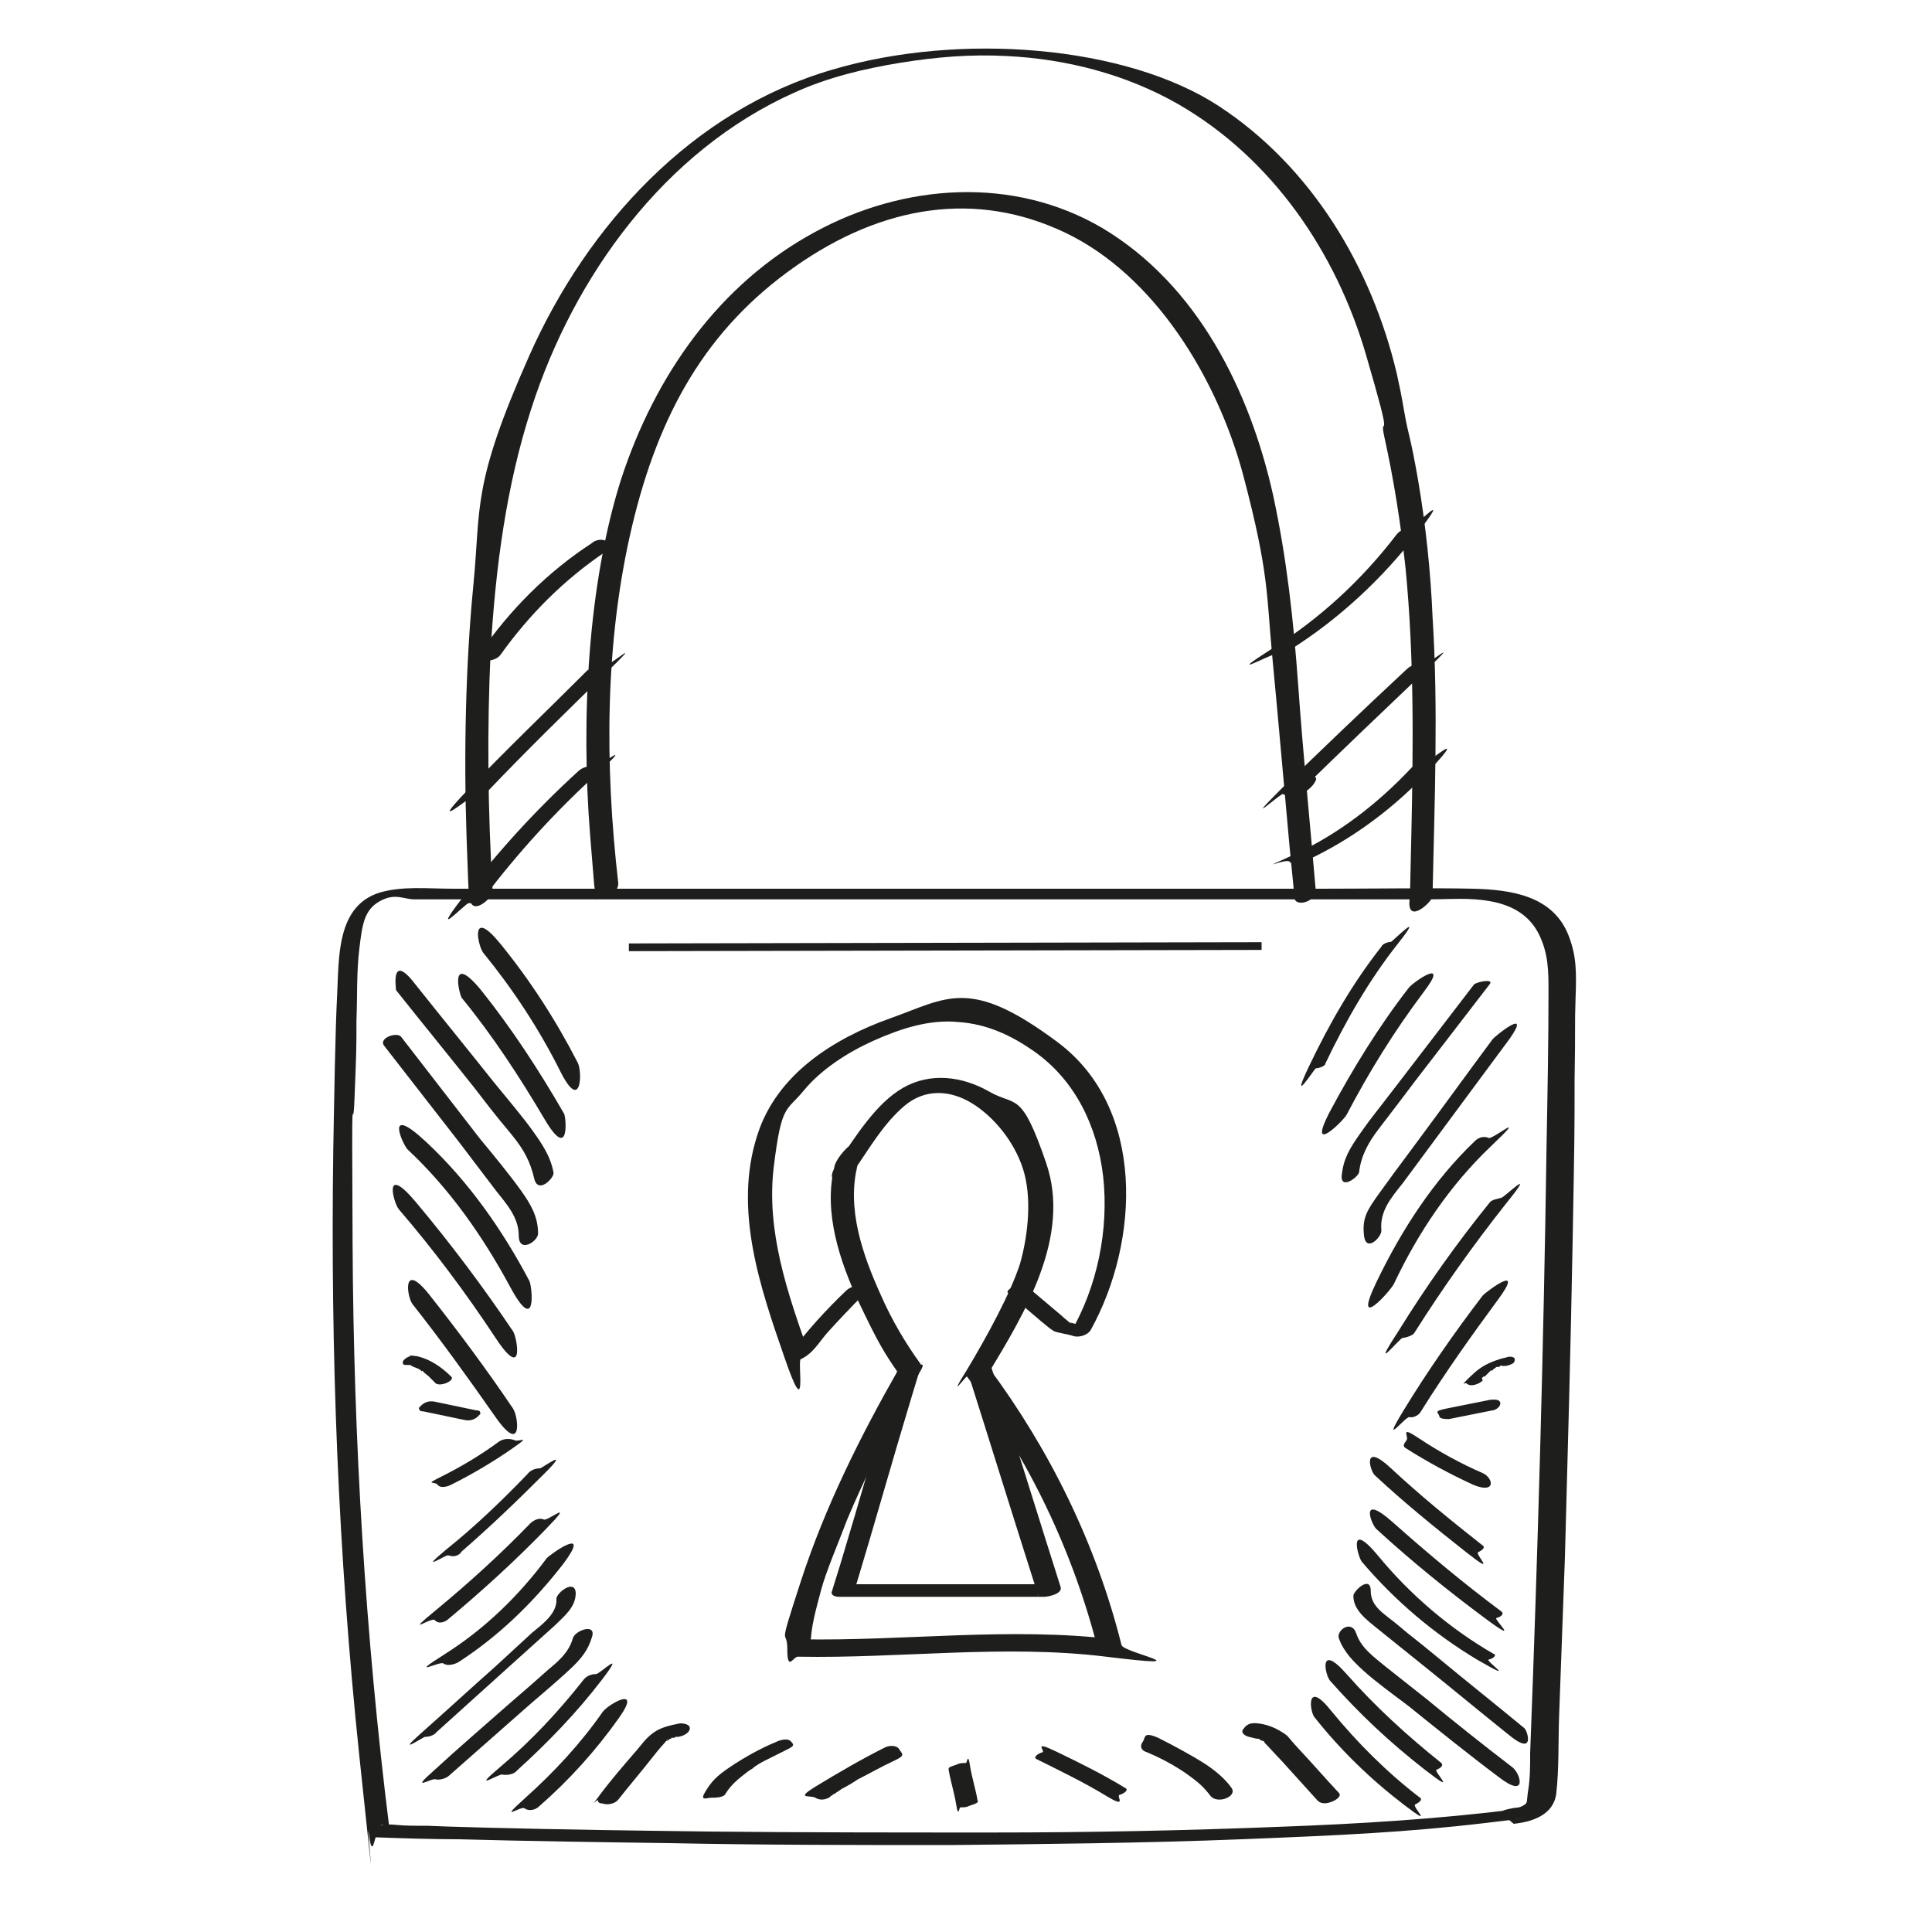 <svg xmlns="http://www.w3.org/2000/svg" xmlns:xlink="http://www.w3.org/1999/xlink" id="Calque_1" x="0px" y="0px" viewBox="0 0 200 200" style="enable-background:new 0 0 200 200;" xml:space="preserve">
<style type="text/css">
	.st0{fill:#1E1E1C;}
</style>
<g>
	<g>
		<g>
			<g>
				<g>
					<path class="st0" d="M156.7,188.8c1.9-0.2,4.1-0.9,4.4-3.1c0.3-2.6,0.2-5.4,0.3-8.1c0.2-5.4,0.4-11,0.6-16.4       c0.3-11,0.6-21.8,0.8-32.8c0.2-11,0.2-11.1,0.2-16.6c0.1-5.5,0-5.6,0.1-8.4c0.1-2.8,0.1-4.4-0.7-6.5c-1.6-4.2-6-4.8-9.9-4.9       c-3.9-0.1-10.5,0-15.8,0c-21.6,0-43.2,0-64.8,0s-11,0-16.6,0s-5.5,0-8.3,0s-5.3-0.3-7.7,0.4c-4.5,1.4-4.2,6.8-4.4,10.6       c-0.2,3.8-0.3,10.6-0.4,16c-0.3,21,0.5,41.9,2.7,62.8s0.6,5.4,1,8.1c0.3,2.6,0.6,0.3,0.7,0.3c2.9,0.1,5.8,0.2,8.6,0.2       c7.3,0.2,14.6,0.3,21.8,0.4c9.7,0.2,19.4,0.2,29,0.2c9.7-0.1,20.2-0.2,30.2-0.6s17-0.7,25.4-1.7s1.7-0.2,2.6-0.3       s1.3-0.2,1.4-0.7c0.1-0.5-0.7-0.5-1-0.4c-8,1-16.1,1.5-24.2,1.8c-10,0.4-20,0.6-29.9,0.6s-19.6,0-29.4-0.1       c-7.7-0.1-15.3-0.2-23-0.4c-7.7-0.2-4.8-0.2-7.2-0.2s-2.3-0.2-3.4-0.1c-1,0.2-0.1,0-0.2,0l0.7,0.3c-2.5-20-3.7-40.2-3.8-60.4       s0-10.1,0.2-15.1c0.2-5,0.2-5.3,0.2-8c0.1-2.7,0-5,0.3-7.5c0.3-2.5,0.5-4,2.1-4.9c1.6-0.9,2.5-0.2,3.6-0.2s2.6,0,4,0       c5.4,0,10.7,0,16,0c20.7,0,41.4,0,62.2,0c5,0,10.1,0,15.2,0s5,0,7.5,0s4.3-0.2,6.5,0.2c2.2,0.4,4,1.4,5,3.4c1,2,1,3.9,1,5.9       c0,5.3-0.1,10.6-0.2,15.9c-0.3,21-0.9,42.1-1.7,63c0,1.3,0,2.6-0.2,3.8c-0.2,1.3,0,1.3-0.5,1.6s-0.8,0.2-1.2,0.3       c-0.4,0.1-1.3,0.2-1.4,0.7c-0.1,0.5,0.7,0.5,1,0.4L156.7,188.8z"></path>
				</g>
				<g>
					<path class="st0" d="M88.6,120.9c1.5-2.2,2.9-4.6,5-6.4c2.1-1.8,4.7-1.7,7-0.3c2.3,1.4,4.4,4,5.3,6.8c0.9,2.8,0.6,6.6-0.3,9.8       c-1,3.1-3.4,7.5-5.5,11c-2.2,3.5,0,0.5,0,0.7c6.4,8.5,11,18.1,13.6,28.4l1.6-1.2c-10.8-1.3-21.7,0.2-32.5,0l1.1,0.8       c0-2,0.6-4,1.1-5.9s1.8-4.9,2.7-7.3c1.8-4.3,4-8.6,6.2-12.8c2.2-4.2,1-1.8,1.4-2.6c0.5-0.9,0-0.5,0-0.7c-1.6-2.2-3-4.6-4.1-7.1       c-1.9-4.2-3.6-9-2.4-13.6c1.2-4.6-2.2-0.9-2.4,0.2c-1.2,4.7,0.5,9.8,2.5,14.1c2,4.2,2.6,5.2,4.2,7.5v-0.7       c-4,7-7.7,14.4-10.2,22.1s-1.4,4.6-1.4,7s0.6,0.8,1.1,0.8c10.6,0.2,21.3-1.3,31.9,0c10.6,1.3,1.8-0.4,1.6-1.2       c-2.6-10.4-7.4-20.2-13.8-28.8v0.7c3.8-6.3,8.6-14.2,6-21.8c-2.6-7.6-3.1-5.8-5.9-7.4s-6.1-2-8.9-0.4s-4.9,5-6.8,7.8       c-1.9,2.8,1.4,1.7,2,0.7L88.6,120.9z"></path>
				</g>
			</g>
			<g>
				<path class="st0" d="M148.3,92.5c0.2-9.5,0.6-19.1,0-28.6c-0.2-4.7-0.7-9.5-1.5-14.2c-0.8-4.6-1-4.6-1.4-6.9s-0.5-2.7-0.8-4.1      c-2.6-11-8.8-21.4-18.4-27.7S99.4,3.3,86.2,7.2c-14.5,4.2-25.4,16.1-31.4,29.6s-5,15.6-5.8,23.8S48,78,48.3,86.7      s0.2,4.2,0.3,6.2c0.2,2.1,2.4,0,2.4-0.6c-0.5-8.3-0.6-16.7-0.2-25.1c0.5-8.4,1.6-16.9,4.2-24.9c4.4-13.7,13.8-26.7,27.2-32.7      c3.5-1.6,7.3-2.5,11-3.1s7.3-0.9,11-0.7c6.2,0.3,12.4,1.9,17.8,5c9.7,5.6,16.3,15.3,19.4,25.9s1.3,5.7,1.9,8.5      c1,4.5,1.7,9,2.2,13.6c0.9,9.2,0.8,18.5,0.6,27.7s-0.1,4.6-0.2,6.9c-0.1,2.2,2.3,0,2.4-0.6l0,0V92.5z"></path>
			</g>
			<g>
				<path class="st0" d="M136.2,92.1c-0.6-7-1.3-14-1.8-21s-1.2-13.3-2.6-19.8c-2.4-10.8-7.8-21.8-17.7-27.7      c-9.2-5.4-20.5-4.6-29.7,0.4c-10,5.4-16.6,14.9-20.1,25.6c-3.4,10.7-4.2,24.6-3.2,37c1,12.3,0.3,3.5,0.5,5.4s2.5,0.6,2.4-0.6      c-1.4-12.2-1.4-24.9,1.4-36.8c2.8-11.9,7.8-20.6,16.9-27s18.8-7.9,28-3.5s15.7,15,18.4,25.1c2.7,10.2,2.4,12.4,3,18.7      c0.6,6.3,1.2,13.2,1.8,19.8l0.5,5.1C133.9,94,136.3,93.4,136.2,92.1L136.2,92.1L136.2,92.1z"></path>
			</g>
		</g>
		<g>
			<path class="st0" d="M61.3,56.2c-4.6,3-8.5,6.9-11.6,11.4c-3.1,4.5,0.3,0.7,0.6,0.8c0.6,0,1.2-0.2,1.5-0.6     c3-4.2,6.6-7.8,10.9-10.7s0.6-0.7,0.2-1C62.4,55.7,61.6,55.9,61.3,56.2L61.3,56.2L61.3,56.2z"></path>
		</g>
		<g>
			<path class="st0" d="M60.9,69.3c-4.2,4.2-8.5,8.3-12.6,12.6s0.3,0.6,0.6,0.6c0.6,0,1.2-0.2,1.6-0.6c4-4.2,8.1-8.2,12.3-12.3     s0.3-0.6-0.2-0.7s-1.3,0.1-1.7,0.5l0,0L60.9,69.3z"></path>
		</g>
		<g>
			<path class="st0" d="M59.9,79.8c-4.4,4-8.4,8.4-12,13.1c-3.6,4.7,0.3,0.6,0.6,0.6c0.6,0,1.2-0.2,1.6-0.6     c3.5-4.6,7.4-8.9,11.7-12.8c4.2-3.9,0.2-0.7-0.2-0.8S60.3,79.4,59.9,79.8L59.9,79.8z"></path>
		</g>
		<g>
			<path class="st0" d="M144.6,55.3c-3.6,4.7-7.9,8.7-13,11.9c-5,3.2-0.2,0.6,0.2,0.6c0.4,0.1,1.2-0.2,1.7-0.5     c5.1-3.2,9.6-7.4,13.3-12.2c3.7-4.8-0.3-0.6-0.6-0.6C145.8,54.6,145,54.8,144.6,55.3L144.6,55.3z"></path>
		</g>
		<g>
			<path class="st0" d="M145.6,69.3c-4.4,4.1-8.7,8.2-13,12.4c-4.2,4.2,0,0.4,0.2,0.5c1.1,0.6,2.7-0.2,3.3-1.2s-0.8-0.4-1-0.4     c-0.5,0-1.1,0.2-1.4,0.7c1.1,0,1.4,0,1-0.2l0.2,0.5c4.2-4.1,8.4-8.1,12.6-12.1s0.3-0.6-0.2-0.7C146.9,68.6,146.1,68.8,145.6,69.3     L145.6,69.3L145.6,69.3z"></path>
		</g>
		<g>
			<path class="st0" d="M146,79.6c-3.4,3.6-7.4,6.7-11.9,8.8c-4.6,2.1-1,0.4-0.6,0.8c0.3,0.4,1.3,0.1,1.5,0c5-2.3,9.4-5.6,13.2-9.7     c3.8-4.1-0.3-0.6-0.6-0.6C147,78.9,146.3,79.2,146,79.6L146,79.6L146,79.6z"></path>
		</g>
		<g>
			<path class="st0" d="M104.4,133.9l3.4,2.9c0.4,0.3,0.8,0.7,1.3,1c0.5,0.2,1.4,0.3,2,0.5c0.6,0.2,1.5-0.1,1.8-0.6     c5.1-9.2,5.7-23-3.4-29.8s-11.4-4.6-17.3-2.5c-5.9,2.1-11.8,5.8-13.8,12.1c-2.5,7.7,0.3,15.8,2.8,23c2.5,7.3,1.3,0.3,1.7,0.2     c1.3-0.6,1.9-1.8,2.8-2.8s2.5-2.7,3.8-4c1.3-1.3,0.2-0.7-0.2-0.8c-0.5-0.1-1.3,0.1-1.7,0.5c-2.1,2-4.1,4.2-5.8,6.5l0.6-0.5     l-0.4,0.2l1.7,0.2c-2.2-6.2-4.4-12.6-3.6-19.2c0.8-6.6,1.3-5.7,3.1-7.9s4.6-4,7.3-5.2c2.7-1.2,5.7-2.2,8.7-1.9     c3,0.2,5.5,1.4,7.8,3c4.3,3,6.6,7.8,7.2,13c0.6,5.5-0.6,11.4-3.4,16.2l1.8-0.6c-0.2,0-1.9-0.6-2-0.5c0.1-0.2,0.6,0.4,0-0.1     c-0.6-0.5-0.5-0.4-0.7-0.6l-3.2-2.7C106,132.5,103.8,133.5,104.4,133.9L104.4,133.9L104.4,133.9z"></path>
		</g>
		<g>
			<g>
				<path class="st0" d="M143,98c-3,3.8-5.4,8-7.5,12.4c-2.1,4.4,0.6,0.2,0.7,0.2c0.2,0,1-0.2,1-0.5c2.1-4.4,4.5-8.6,7.5-12.4      c3-3.8-0.6-0.2-0.7-0.2C143.7,97.5,143.1,97.7,143,98L143,98z"></path>
			</g>
			<g>
				<path class="st0" d="M145.8,102.3c-3.1,4-5.8,8.4-8.2,12.9c-2.3,4.5,1.4,0.9,1.8,0.2c2.3-4.4,4.9-8.6,7.9-12.6      C150.3,98.9,146.2,101.7,145.8,102.3L145.8,102.3z"></path>
			</g>
			<g>
				<path class="st0" d="M152.6,101.9c-2.6,3.4-5.3,6.9-7.9,10.3c-2.6,3.4-2.6,3.3-3.8,5c-1.2,1.7-1.8,2.7-2,4.4      c-0.2,1.7,1.8,0.2,1.8-0.3c0.2-1.7,1-3.1,2-4.4s2.6-3.4,3.8-5l7.7-10C154.7,101.3,153,101.6,152.6,101.9L152.6,101.9      L152.6,101.9z"></path>
			</g>
			<g>
				<path class="st0" d="M154.5,107.6c-2.6,3.5-5.2,7.1-7.8,10.6c-2.6,3.5-2.6,3.5-3.9,5.3s-1.8,2.6-1.6,4.4      c0.2,1.8,1.8,0.2,1.8-0.5c-0.2-2,1-3.4,2.2-4.9l3.7-5c2.5-3.4,4.9-6.6,7.4-10C158.6,104.2,154.8,107.2,154.5,107.6L154.5,107.6      L154.5,107.6z"></path>
			</g>
			<g>
				<path class="st0" d="M152.7,118.1c-4.3,4.1-7.6,9.2-10.2,14.6c-2.6,5.4,1.4,1,1.8,0.2c2.5-5.3,5.8-10.2,10-14.2s0.2-0.7-0.2-0.9      C153.7,117.6,153.1,117.7,152.7,118.1L152.7,118.1L152.7,118.1z"></path>
			</g>
			<g>
				<path class="st0" d="M154.2,124.5c-3.4,4.2-6.6,8.7-9.5,13.4c-3,4.6,0.2,0.6,0.5,0.6c0.2,0,1-0.2,1.2-0.5      c2.9-4.6,6.1-9.1,9.5-13.4c3.4-4.2-0.2-0.6-0.5-0.6C155,124.1,154.4,124.2,154.2,124.5L154.2,124.5z"></path>
			</g>
			<g>
				<path class="st0" d="M153.5,134.1c-2.9,3.8-5.7,7.8-8.2,11.9s0.2,0.6,0.6,0.7s1-0.2,1.2-0.6c2.5-4,5.2-7.8,8-11.6      S154,133.6,153.5,134.1L153.5,134.1L153.5,134.1z"></path>
			</g>
			<g>
				<path class="st0" d="M147,186.1c-3.4-2.6-6.5-5.7-9.2-9c-2.7-3.4-2.2,0.2-1.7,0.7c2.7,3.4,5.8,6.4,9.2,9c3.4,2.6,0.8,0.2,1.2,0      C146.9,186.6,147.3,186.3,147,186.1L147,186.1z"></path>
			</g>
			<g>
				<path class="st0" d="M149.2,182.5c-3.5-2.8-6.8-5.8-9.8-9.2c-3-3.4-2.2,0.2-1.7,0.7c3,3.4,6.2,6.4,9.8,9.2      c3.6,2.8,0.9,0.2,1.2,0C149,183.1,149.5,182.8,149.2,182.5L149.2,182.5z"></path>
			</g>
			<g>
				<path class="st0" d="M156.5,182.9c-3-2.3-5.9-4.6-8.8-7l-4.3-3.4c-1.2-1-2.5-1.9-3-3.4s-2.1-0.3-1.8,0.5      c0.5,1.4,1.5,2.4,2.6,3.4s3,2.4,4.6,3.6c3.1,2.5,6.2,5,9.4,7.4C158.2,186.3,157.4,183.5,156.5,182.9L156.5,182.9L156.5,182.9z"></path>
			</g>
			<g>
				<path class="st0" d="M157.8,178.9c-2.9-2.4-5.8-4.7-8.7-7.1c-2.9-2.4-2.9-2.3-4.3-3.5c-1.4-1.2-2.9-1.9-2.9-3.6s-1.8,0-1.8,0.5      c0,1.5,1.4,2.5,2.5,3.4l4.6,3.7c3,2.4,6,4.9,9,7.3C159,181.9,158.1,179.1,157.8,178.9L157.8,178.9L157.8,178.9z"></path>
			</g>
			<g>
				<path class="st0" d="M154.6,171.2c-4.5-2.6-8.6-6.1-11.9-10.1s-2.1,0.2-1.7,0.6c3.4,4,7.4,7.4,11.9,10.1c4.5,2.6,0.8,0.1,1.2,0      C154.6,171.7,155,171.3,154.6,171.2L154.6,171.2z"></path>
			</g>
			<g>
				<path class="st0" d="M155.4,166.8c-3.9-2.9-7.6-6-11.2-9.2c-3.6-3.2-2.2,0.3-1.7,0.7c3.6,3.3,7.3,6.3,11.2,9.2s0.9,0.1,1.2,0      C155.3,167.4,155.8,167.1,155.4,166.8L155.4,166.8L155.4,166.8z"></path>
			</g>
			<g>
				<path class="st0" d="M153.5,160c-3.3-2.6-6.5-5.2-9.5-8c-3-2.8-2.2,0.2-1.7,0.7c3,2.8,6.2,5.4,9.5,8c3.3,2.6,0.9,0.2,1.2,0      C153.4,160.5,153.8,160.2,153.5,160L153.5,160z"></path>
			</g>
			<g>
				<path class="st0" d="M145.5,149.9c2.2,1.4,4.6,2.7,7,3.8c2.4,1,2.1-0.7,1-1.2c-2.3-1-4.5-2.2-6.6-3.6c-2.1-1.4-1-0.2-1.3,0.2      S145.2,149.7,145.5,149.9L145.5,149.9L145.5,149.9z"></path>
			</g>
			<g>
				<path class="st0" d="M150,146.9l4.5-0.9c0.3,0,0.9-0.4,0.8-0.8c-0.1-0.4-0.7-0.3-1-0.3c-1.5,0.3-3,0.6-4.5,0.9      c-1.5,0.3-0.9,0.4-0.8,0.8C149,146.9,149.7,146.9,150,146.9L150,146.9z"></path>
			</g>
			<g>
				<path class="st0" d="M153.4,142.7c0,0,0.1-0.2,0.2-0.2s0,0,0,0s0,0,0.1,0c0.1-0.1,0.2-0.2,0.3-0.3c0.1-0.1,0.2-0.2,0.3-0.3      c0.1-0.2,0,0,0.1,0c0,0-0.2,0.1,0,0c0.2-0.1,0.2-0.1,0.2-0.2c0.2,0,0.2-0.2,0.4-0.2c0.2-0.1,0,0,0,0s0,0,0.1,0      c0,0,0.2,0,0.2-0.1s0.2,0,0.2,0c0.1,0-0.2,0,0,0s0,0,0.1,0h0.2c0,0,0.4,0,0,0c0.2,0,0.5-0.1,0.7-0.2s0.3-0.2,0.3-0.4      c0.1-0.4-0.6-0.4-0.8-0.3c-0.9,0.2-1.7,0.5-2.4,0.9c-0.7,0.4-1.3,1-1.8,1.5c-0.6,0.6-0.1,0.2,0,0.3s0.3,0.2,0.5,0.2      c0.4,0,0.9-0.2,1.2-0.5l0,0L153.4,142.7z"></path>
			</g>
		</g>
		<g>
			<g>
				<path class="st0" d="M64,186.3c1.1-1.4,2.3-2.8,3.4-4.2c1.1-1.4,1-1.2,1.5-1.8c0.6-0.6,0.1,0,0.2-0.1c0.2-0.2-0.2,0.1,0,0      c0.2-0.1,0.2-0.1,0.2-0.2c0.2-0.1-0.2,0,0,0c0.2,0,0.2,0,0.2-0.1c0.3-0.2-0.2,0,0.1,0s0.2,0,0.3-0.1c0.2,0-0.1,0,0.2,0      c0.4,0,1.2-0.3,1.3-0.8c0.1-0.5-0.6-0.6-1-0.6c-1,0.2-2,0.4-2.8,1c-0.8,0.6-1.1,1.1-1.7,1.8c-1.3,1.5-2.6,3-3.8,4.6      s-0.2,0.3-0.2,0.6c0,0.2,0.2,0.3,0.5,0.3c0.5,0.2,1.3,0,1.6-0.4l0,0V186.3z"></path>
			</g>
			<g>
				<path class="st0" d="M75.1,185.7c0.6-1,1.4-1.6,2.3-2.3c1-0.7,0.2-0.1,0.2-0.2c-0.1,0,0,0,0.1,0c0.2-0.1,0.3-0.2,0.4-0.3      c0.3-0.2,0.6-0.4,1-0.6c0.8-0.4,1.4-0.7,2.2-1.1c0.8-0.4,1-0.5,0.6-0.9c-0.3-0.4-1.1-0.2-1.5,0c-1.7,0.7-3.3,1.6-4.8,2.6      c-1.5,1-2,1.6-2.6,2.6s0.2,0.6,0.6,0.6S74.9,186.1,75.1,185.7L75.1,185.7L75.1,185.7z"></path>
			</g>
			<g>
				<path class="st0" d="M85.8,186.1c0,0,0.3-0.2,0.2-0.2c0.2,0,0.2-0.2,0.4-0.2c0.2-0.2,0.5-0.3,0.7-0.5c0.6-0.3,1.1-0.6,1.7-1      c1.2-0.6,2.4-1.3,3.7-1.9c1.3-0.6,0.9-0.7,0.6-1.2c-0.3-0.5-1.1-0.4-1.5-0.2c-2.4,1.2-4.8,2.6-7.1,4c-2.3,1.4-0.6,0.9-0.1,1.2      S85.4,186.3,85.8,186.1L85.8,186.1L85.8,186.1z"></path>
			</g>
			<g>
				<path class="st0" d="M138.6,185.6c-1.4-1.5-2.7-3-4.1-4.5c-1.4-1.5-1-1.3-1.8-1.8s-1.6-0.8-2.5-0.9s-1.2,0.2-1.5,0.6      s0.2,0.7,0.6,0.8c0.4,0.1,0.7,0.2,1,0.2c0.2,0.1,0.2,0.2,0.4,0.2c0.2,0.1,0.2,0.1,0.2,0.2c0.1,0,0,0,0,0      c0.6,0.6,1.1,1.2,1.7,1.8l3.8,4.2c0.4,0.4,1,0.3,1.5,0.1C138.4,186.3,138.9,185.9,138.6,185.6L138.6,185.6L138.6,185.6z"></path>
			</g>
			<g>
				<path class="st0" d="M127.5,185.1c-0.7-1-1.8-1.9-2.9-2.6c-1.1-0.7-3.1-1.8-4.7-2.6c-1.6-0.7-1.3,0-1.6,0.4      c-0.3,0.4-0.2,0.8,0.2,1c1.5,0.6,3,1.4,4.3,2.3c1.4,1,1.8,1.4,2.5,2.3S128.1,186,127.5,185.1L127.5,185.1L127.5,185.1z"></path>
			</g>
			<g>
				<path class="st0" d="M116.5,185.1c-2.3-1.4-4.7-2.6-7.2-3.8s-1,0-1.4,0.1s-1,0.5-0.6,0.7c2.4,1.2,4.9,2.4,7.2,3.8      c2.3,1.4,1,0,1.4-0.1S116.9,185.3,116.5,185.1L116.5,185.1z"></path>
			</g>
			<g>
				<path class="st0" d="M98.2,183.2c0.2,1.2,0.6,2.4,0.8,3.7s0.3,0.2,0.4,0.2c0.2,0,0.6,0,0.8-0.1s0.6-0.2,0.8-0.3s0.3-0.2,0.2-0.3      c-0.2-1.2-0.6-2.4-0.8-3.7s-0.3-0.2-0.4-0.2c-0.2,0-0.6,0-0.8,0.1s-0.6,0.2-0.8,0.3S98.2,183,98.2,183.2L98.2,183.2z"></path>
			</g>
		</g>
		<g>
			<g>
				<path class="st0" d="M50,98.6c3.1,3.8,5.8,7.9,8,12.3c2.2,4.4,2.3,0,1.8-0.9c-2.2-4.3-4.9-8.5-8-12.3S49.4,97.7,50,98.6L50,98.6      z"></path>
			</g>
			<g>
				<path class="st0" d="M47.8,103.3c3.2,3.9,6,8.2,8.6,12.6s2.2-0.2,2-0.6c-2.6-4.5-5.4-8.8-8.6-12.8      C46.5,98.5,47.5,102.8,47.8,103.3L47.8,103.3L47.8,103.3z"></path>
			</g>
			<g>
				<path class="st0" d="M41,102.5c2.7,3.4,5.4,6.7,8.1,10.1c2.6,3.4,2.6,3.3,3.9,4.9c1.3,1.6,1.9,2.8,2.3,4.5      c0.4,1.7,2.1-0.1,2-0.6c-0.3-1.7-1.2-3-2.2-4.4c-1-1.4-2.7-3.4-4-5c-2.7-3.4-5.4-6.7-8.1-10.1C40.4,98.5,41,102.3,41,102.5      L41,102.5L41,102.5z"></path>
			</g>
			<g>
				<path class="st0" d="M39.8,108.3l7.7,9.9l3.8,5c1.1,1.4,2.4,2.8,2.4,4.7c0,1.9,2,0.6,2-0.2c0-1.8-0.8-3.1-1.8-4.5      c-1-1.4-2.7-3.5-4.2-5.3l-8.2-10.6C41,106.8,39.1,107.5,39.8,108.3L39.8,108.3L39.8,108.3z"></path>
			</g>
			<g>
				<path class="st0" d="M42.2,119c4.3,4,7.8,9,10.6,14.2c2.8,5.2,2.3,0,2-0.6c-2.8-5.3-6.3-10.3-10.7-14.4S41.7,118.5,42.2,119      L42.2,119z"></path>
			</g>
			<g>
				<path class="st0" d="M41.3,125.2c3.6,4.2,6.9,8.6,10,13.3s2.2-0.2,1.8-0.7c-3.1-4.6-6.4-9-10-13.3      C39.5,120.2,40.8,124.7,41.3,125.2L41.3,125.2z"></path>
			</g>
			<g>
				<path class="st0" d="M42.7,135c3,3.8,5.8,7.7,8.6,11.7s2.4,0,1.8-0.9c-2.7-4-5.6-7.9-8.6-11.7C41.6,130.4,42.1,134.2,42.7,135      L42.7,135z"></path>
			</g>
			<g>
				<path class="st0" d="M55.8,187c3.1-2.7,5.9-5.8,8.3-9.2c2.4-3.4-1.1-1.4-1.7-0.6c-2.3,3.3-5,6.2-8,8.9s-0.5,0.8-0.1,1.1      C54.7,187.5,55.4,187.4,55.8,187L55.8,187L55.8,187z"></path>
			</g>
			<g>
				<path class="st0" d="M53.5,183.3c3.2-2.9,6.2-6,8.8-9.4c2.6-3.4-0.2-0.6-0.6-0.6c-0.5,0-1,0.2-1.3,0.6c-2.6,3.3-5.4,6.3-8.6,9      s-0.2,0.7,0.2,0.8S53.2,183.7,53.5,183.3L53.5,183.3L53.5,183.3z"></path>
			</g>
			<g>
				<path class="st0" d="M46.5,183.8l8.4-7.4c1.4-1.2,2.7-2.3,4-3.5c1.3-1.2,2-2.1,2.4-3.5c0.4-1.4-1.8-0.6-2,0.2      c-0.4,1.4-1.4,2.3-2.5,3.2c-1,0.9-2.6,2.3-4,3.5c-2.6,2.3-5.3,4.6-7.9,7c-2.6,2.3-0.2,0.7,0.2,0.9      C45.5,184.3,46.2,184.1,46.5,183.8L46.5,183.8L46.5,183.8z"></path>
			</g>
			<g>
				<path class="st0" d="M45.2,179.3l8.2-7.4l4-3.6c1-1,2.2-1.9,2.2-3.4c-0.1-1.5-2,0-2,0.6c0.1,1.5-1.4,2.6-2.5,3.5l-3.8,3.5      c-2.6,2.3-5.2,4.7-7.8,7s0.3,0.3,0.5,0.3C44.3,179.8,44.9,179.7,45.2,179.3L45.2,179.3L45.2,179.3z"></path>
			</g>
			<g>
				<path class="st0" d="M47.4,172.1c4.2-2.7,7.8-6.2,10.9-10.2c3-4-1.1-1.2-1.7-0.6c-2.9,3.9-6.4,7.3-10.5,9.9      c-4.1,2.6-0.5,0.7-0.2,1C46.3,172.5,47,172.3,47.4,172.1L47.4,172.1L47.4,172.1z"></path>
			</g>
			<g>
				<path class="st0" d="M46.3,167.7c3.6-3,7-6.1,10.2-9.4s0.2-0.8-0.2-1c-0.4-0.2-1,0-1.4,0.4c-3.1,3.2-6.4,6.2-9.8,9      s-0.5,0.7-0.1,1C45.3,168.1,45.9,168,46.3,167.7L46.3,167.7L46.3,167.7z"></path>
			</g>
			<g>
				<path class="st0" d="M47.8,160.6c3-2.6,5.8-5.3,8.6-8.1s-0.3-0.5-0.5-0.5c-0.5,0-1,0.2-1.3,0.6c-2.6,2.7-5.4,5.4-8.4,7.8      c-3,2.5-0.2,0.6,0.2,0.6C46.9,161.2,47.5,161.1,47.8,160.6L47.8,160.6L47.8,160.6z"></path>
			</g>
			<g>
				<path class="st0" d="M51.7,149.2c-1.9,1.4-3.9,2.6-5.9,3.6s-0.8,0.5-0.5,0.9c0.3,0.4,1,0.2,1.4,0c2.2-1.1,4.4-2.4,6.4-3.8      s0.6-0.6,0.2-0.8C52.8,148.9,52.2,148.9,51.7,149.2L51.7,149.2L51.7,149.2z"></path>
			</g>
			<g>
				<path class="st0" d="M49.3,146l-4.3-0.9c-0.5-0.1-1,0-1.4,0.4c-0.4,0.4-0.2,0.2-0.2,0.4c0.1,0.2,0.2,0.2,0.4,0.2l4.3,0.9      c0.5,0.1,1,0,1.4-0.4c0.4-0.4,0.2-0.2,0.2-0.4S49.4,146,49.3,146L49.3,146z"></path>
			</g>
			<g>
				<path class="st0" d="M46.7,142.5c-1-1-2.2-1.8-3.5-2.1c-1.4-0.2-0.5,0-0.7,0s-0.5,0.2-0.6,0.3c-0.2,0.2-0.2,0.2-0.2,0.4      c0,0.2,0.2,0.2,0.4,0.2c0.2,0,0.2,0,0.2,0s0,0,0.1,0c0.1,0,0,0,0,0c0.1,0,0.2,0.1,0.4,0.2c0.3,0.1,0.6,0.2,0.8,0.4      c0.2,0.2,0,0,0.1,0l0,0c0,0,0.2,0.1,0.2,0.2c0.2,0.1,0.2,0.2,0.4,0.3c0.2,0.2,0.5,0.5,0.7,0.7C45.4,143.7,47.2,142.9,46.7,142.5      L46.7,142.5L46.7,142.5z"></path>
			</g>
		</g>
	</g>
	<g>
		<path class="st0" d="M100.2,142.1c2.1,6.6,4.2,13.4,6.3,20c2.1,6.6,0.6,1.9,0.9,2.9l1.7-1H87.8l0.7,0.5c2-6.6,3.9-13.4,5.9-20    c2-6.6,0.6-1.9,0.9-2.9c0.3-1-2.2-0.4-2.4,0.3c-2,6.6-3.9,13.4-5.9,20l-0.9,2.9c-0.1,0.4,0.5,0.5,0.7,0.5h21.3    c0.4,0,1.9-0.3,1.7-1c-2.1-6.6-4.2-13.4-6.3-20c-2.1-6.6-0.6-1.9-0.9-2.9S99.9,141.3,100.2,142.1L100.2,142.1L100.2,142.1z"></path>
	</g>
	<g>
		
			<rect x="65.1" y="97.6" transform="matrix(1 -1.953121e-03 1.953121e-03 1 -0.191 0.191)" class="st0" width="65.5" height="0.8"></rect>
	</g>
</g>
</svg>